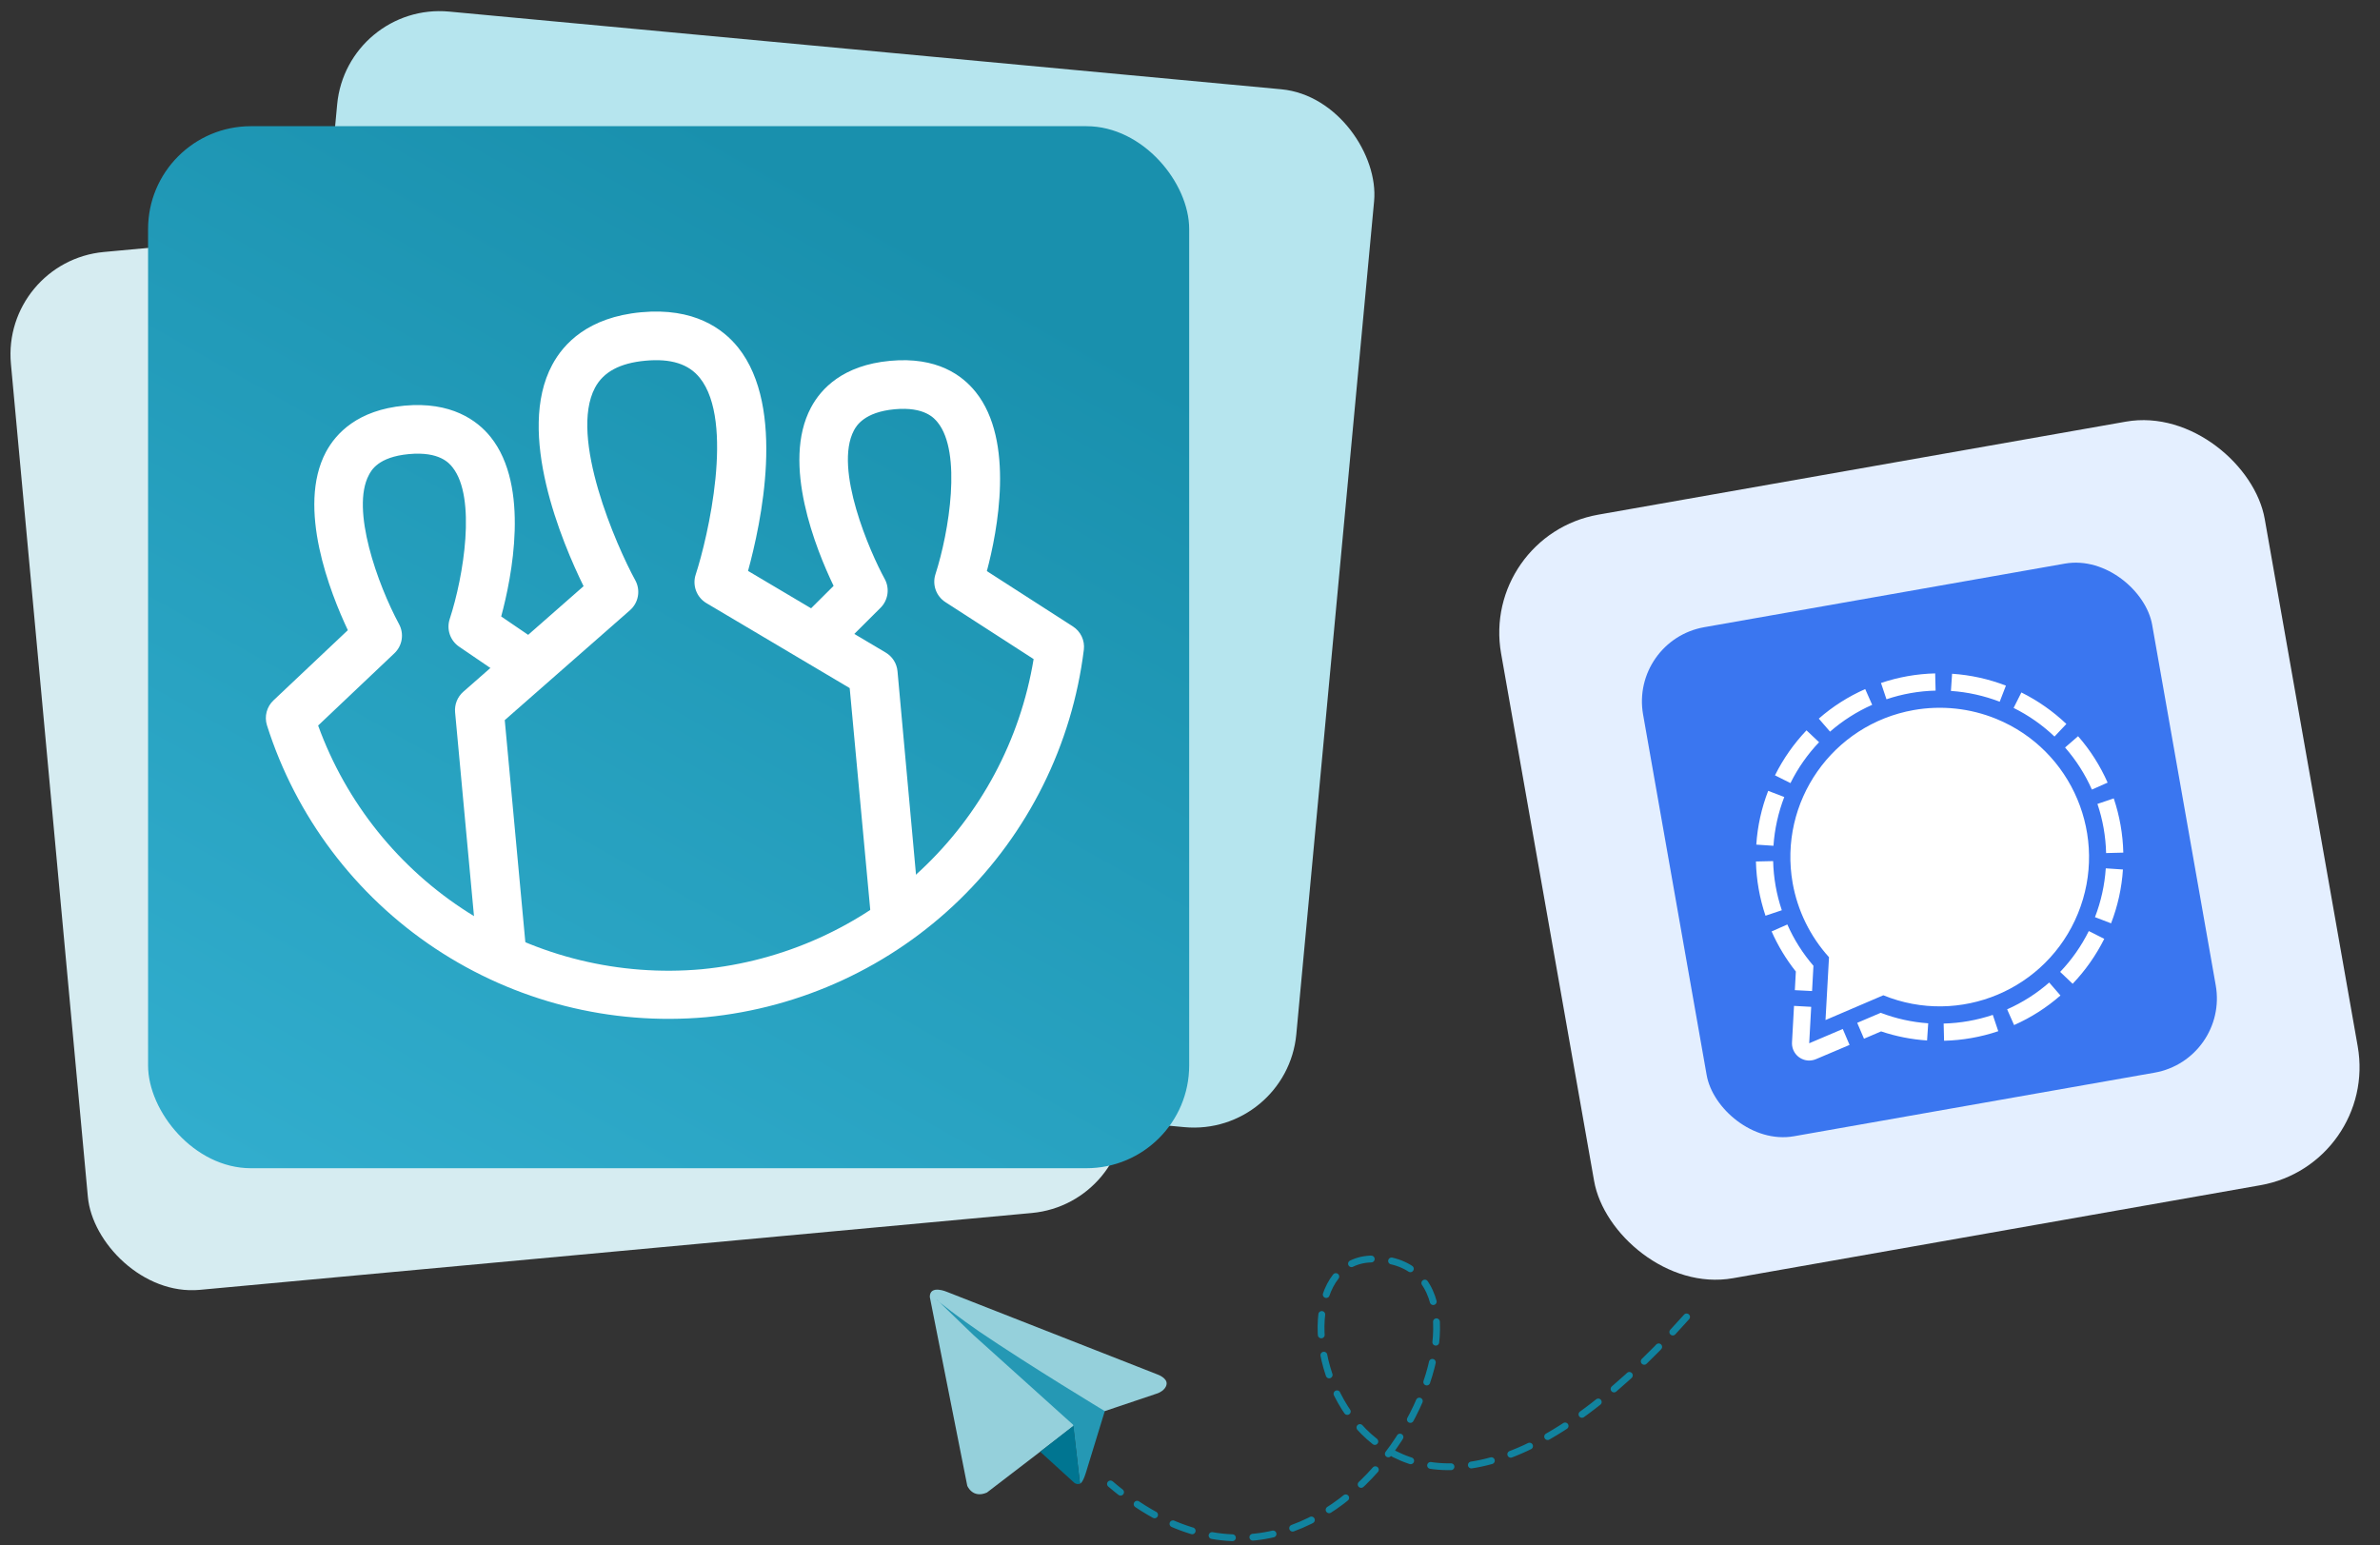 <svg width="442" height="287" viewBox="0 0 442 287" fill="none" xmlns="http://www.w3.org/2000/svg">
<rect x="0" y="0" width="442" height="287" fill="#333333" stroke="none"/>
<rect width="193.349" height="193.531" rx="19.099" transform="matrix(0.996 0.093 -0.093 0.996 64.391 0.376)" fill="#B6E5EE"/>
<rect width="193.349" height="193.531" rx="19.099" transform="matrix(0.996 -0.092 0.092 0.996 0.271 48.558)" fill="#D6ECF1"/>
<rect width="193.349" height="193.531" rx="19.099" transform="matrix(1 0 -0 1 27.5 23.437)" fill="url(#paint0_linear_9015_154997)"/>
<path d="M170.875 170.802L161.865 171.639L157.801 127.797L131.186 112.014C130.302 111.487 129.625 110.675 129.264 109.712C128.903 108.75 128.881 107.693 129.2 106.715C131.459 99.823 136.462 78.302 129.975 70.195C127.906 67.595 124.589 66.553 119.863 66.992C115.138 67.43 112.069 69.066 110.503 72.004C105.618 81.166 114.49 101.399 117.979 107.768C118.473 108.668 118.646 109.709 118.468 110.721C118.29 111.732 117.772 112.653 117 113.332L93.74 133.746L97.805 177.589L88.794 178.425L84.518 132.295C84.453 131.585 84.556 130.871 84.819 130.209C85.082 129.547 85.498 128.956 86.033 128.485L108.378 108.871C104.394 100.754 95.792 80.395 102.548 67.773C104.656 63.818 109.229 58.908 119.07 57.994C128.911 57.08 134.298 61.064 137.097 64.564C146.018 75.731 141.305 97.326 138.921 106.034L164.49 121.198C165.103 121.562 165.621 122.066 166.002 122.668C166.382 123.27 166.615 123.954 166.679 124.664L170.875 170.802Z" fill="white"/>
<path d="M131.148 188.916C113.394 190.505 95.632 185.996 80.799 176.137C65.966 166.277 54.95 151.657 49.575 134.694C49.324 133.888 49.305 133.027 49.52 132.21C49.736 131.394 50.177 130.654 50.792 130.075L64.599 117.04C61.356 110.164 55.055 94.259 60.523 83.964C62.391 80.474 66.432 76.147 75.102 75.342C83.771 74.537 88.652 78.065 91.132 81.181C98.444 90.34 95.048 107.196 93.079 114.495L100.969 119.871L95.865 127.33L85.259 120.101C84.45 119.548 83.843 118.748 83.53 117.82C83.216 116.893 83.213 115.889 83.52 114.96C86.109 107.059 88.499 92.423 84.051 86.808C83.467 86.066 81.662 83.805 75.936 84.337C70.209 84.868 68.948 87.385 68.51 88.212C65.111 94.575 70.131 108.533 74.107 115.915C74.581 116.788 74.752 117.793 74.595 118.774C74.437 119.755 73.96 120.656 73.236 121.338L59.081 134.749C64.28 149.083 74.084 161.296 86.965 169.483C99.846 177.671 115.079 181.374 130.293 180.015C145.495 178.548 159.787 172.103 170.941 161.683C182.095 151.263 189.484 137.454 191.958 122.408L175.58 111.833C174.742 111.294 174.107 110.494 173.771 109.557C173.436 108.621 173.42 107.6 173.726 106.653C176.283 98.725 178.646 84.021 174.141 78.452C173.548 77.721 171.756 75.488 166.13 76.01C160.504 76.533 159.035 79.098 158.587 79.936C154.797 87.082 161.61 102.627 164.294 107.509C164.767 108.366 164.948 109.353 164.81 110.322C164.672 111.291 164.223 112.189 163.53 112.881L154.444 121.94L148.045 115.549L154.812 108.813C151.535 102.001 145.1 86.058 150.602 75.709C152.467 72.189 156.536 67.83 165.296 67.016C174.056 66.203 178.724 69.72 181.201 72.806C188.507 81.915 185.238 98.709 183.274 106.068L199.241 116.338C199.954 116.792 200.525 117.438 200.887 118.201C201.249 118.965 201.387 119.815 201.287 120.654C199.112 138.295 190.978 154.673 178.226 167.083C165.475 179.493 148.869 187.194 131.148 188.916Z" fill="white"/>
<rect x="274.91" y="99.45" width="144" height="144" rx="22.265" transform="rotate(-10 274.91 99.45)" fill="#E4EFFF"/>
<rect x="302.713" y="118.918" width="96" height="96" rx="14" transform="rotate(-10 302.713 118.918)" fill="#3A76F0"/>
<path d="M346.396 127.981L347.689 130.903C344.846 132.162 342.208 133.841 339.865 135.885L337.775 133.468C340.353 131.211 343.26 129.361 346.396 127.981ZM362.531 125.135L362.316 128.324C365.418 128.534 368.471 129.211 371.372 130.33L372.528 127.34C369.327 126.104 365.956 125.361 362.531 125.135ZM328.376 146.88C327.139 150.078 326.395 153.445 326.169 156.867L329.358 157.082C329.568 153.98 330.245 150.927 331.364 148.026L328.376 146.88ZM329.759 164.552C329.49 163.025 329.336 161.479 329.298 159.928L326.102 160C326.184 163.427 326.783 166.823 327.878 170.072L330.908 169.056C330.413 167.585 330.029 166.08 329.759 164.552ZM382.656 184.887L380.567 182.479C378.228 184.524 375.594 186.203 372.753 187.46L374.046 190.382C377.176 188.995 380.079 187.142 382.656 184.887ZM390.673 153.812C390.942 155.339 391.096 156.885 391.134 158.436L394.329 158.355C394.246 154.927 393.647 151.532 392.553 148.282L389.524 149.309C390.02 150.779 390.404 152.284 390.673 153.812ZM394.261 161.488L391.073 161.272C390.865 164.378 390.189 167.434 389.068 170.338L392.056 171.485C393.294 168.283 394.038 164.913 394.261 161.488ZM370.09 188.49C367.145 189.482 364.068 190.025 360.962 190.1L361.043 193.295C364.468 193.213 367.86 192.615 371.106 191.52L370.09 188.49ZM387.919 172.923C386.539 175.704 384.746 178.26 382.602 180.506L384.921 182.715C387.282 180.239 389.261 177.425 390.792 174.366L387.919 172.923ZM373.957 131.479C376.741 132.859 379.3 134.651 381.549 136.795L383.755 134.457C381.277 132.102 378.46 130.13 375.4 128.606L373.957 131.479ZM332.513 145.441C333.893 142.658 335.685 140.098 337.829 137.849L335.491 135.643C333.136 138.122 331.164 140.938 329.64 143.999L332.513 145.441ZM385.929 136.731L383.513 138.831C385.558 141.17 387.237 143.804 388.494 146.645L391.416 145.352C390.034 142.217 388.184 139.311 385.929 136.731ZM350.343 129.874C353.287 128.882 356.364 128.339 359.47 128.264L359.389 125.069C355.965 125.151 352.572 125.75 349.326 126.844L350.343 129.874ZM342.229 191.109L335.993 193.764L336.365 186.995L333.174 186.819L332.802 193.589C332.778 194.008 332.837 194.429 332.976 194.826C333.115 195.223 333.33 195.589 333.611 195.902C333.891 196.216 334.23 196.471 334.609 196.653C334.988 196.836 335.399 196.942 335.819 196.965C336.309 196.987 336.798 196.901 337.251 196.712L343.489 194.067L342.229 191.109ZM333.328 183.898L336.527 184.062L336.782 179.37C334.795 177.068 333.161 174.483 331.935 171.7L329.013 172.993C330.191 175.656 331.704 178.158 333.515 180.439L333.328 183.898ZM349.233 188.122L344.912 189.967L346.17 192.915L349.347 191.557C352.108 192.484 354.977 193.05 357.884 193.242L358.099 190.053C355.072 189.842 352.092 189.183 349.258 188.098L349.233 188.122ZM355.401 131.876C340.318 134.546 330.263 148.929 332.921 164.005C333.835 169.138 336.174 173.911 339.672 177.778L339.022 189.45L349.759 184.85C363.94 190.628 380.126 183.827 385.906 169.655C391.686 155.484 384.894 139.296 370.721 133.506C365.87 131.53 360.56 130.965 355.401 131.876Z" fill="white"/>
<path d="M313.221 244.586C252.445 312.958 230.921 233.824 254.978 233.824C286.444 233.824 249.913 312.958 206.231 275.607" stroke="#11839F" stroke-width="1.266" stroke-linecap="round" stroke-dasharray="3.8 3.8"/>
<path d="M172.677 240.868L179.634 275.942C179.634 275.942 180.606 278.375 183.282 277.207L199.336 264.899L205.173 262.078L215 258.77C215 258.77 216.508 258.235 216.654 257.067C216.8 255.9 214.951 255.268 214.951 255.268L175.888 239.944C175.888 239.944 172.677 238.533 172.677 240.868Z" fill="#95D0DB"/>
<path d="M200.57 275.549C200.57 275.549 201.039 275.505 201.623 273.656C202.206 271.808 205.174 262.079 205.174 262.079C205.174 262.079 191.304 253.718 181.839 247.287C178.811 245.23 173.831 241.463 173.953 241.342C173.953 241.342 180.023 247.241 180.753 247.922C181.483 248.603 199.288 264.608 199.288 264.608" fill="#2598B4"/>
<path d="M193.179 269.619L199.529 275.408C199.529 275.408 200.025 275.785 200.568 275.549L199.352 264.795" fill="#007591"/>
<defs>
<linearGradient id="paint0_linear_9015_154997" x1="125.063" y1="10.918" x2="21.603" y2="195.384" gradientUnits="userSpaceOnUse">
<stop stop-color="#1990AD"/>
<stop offset="1" stop-color="#31ADCD"/>
</linearGradient>
</defs>
</svg>
